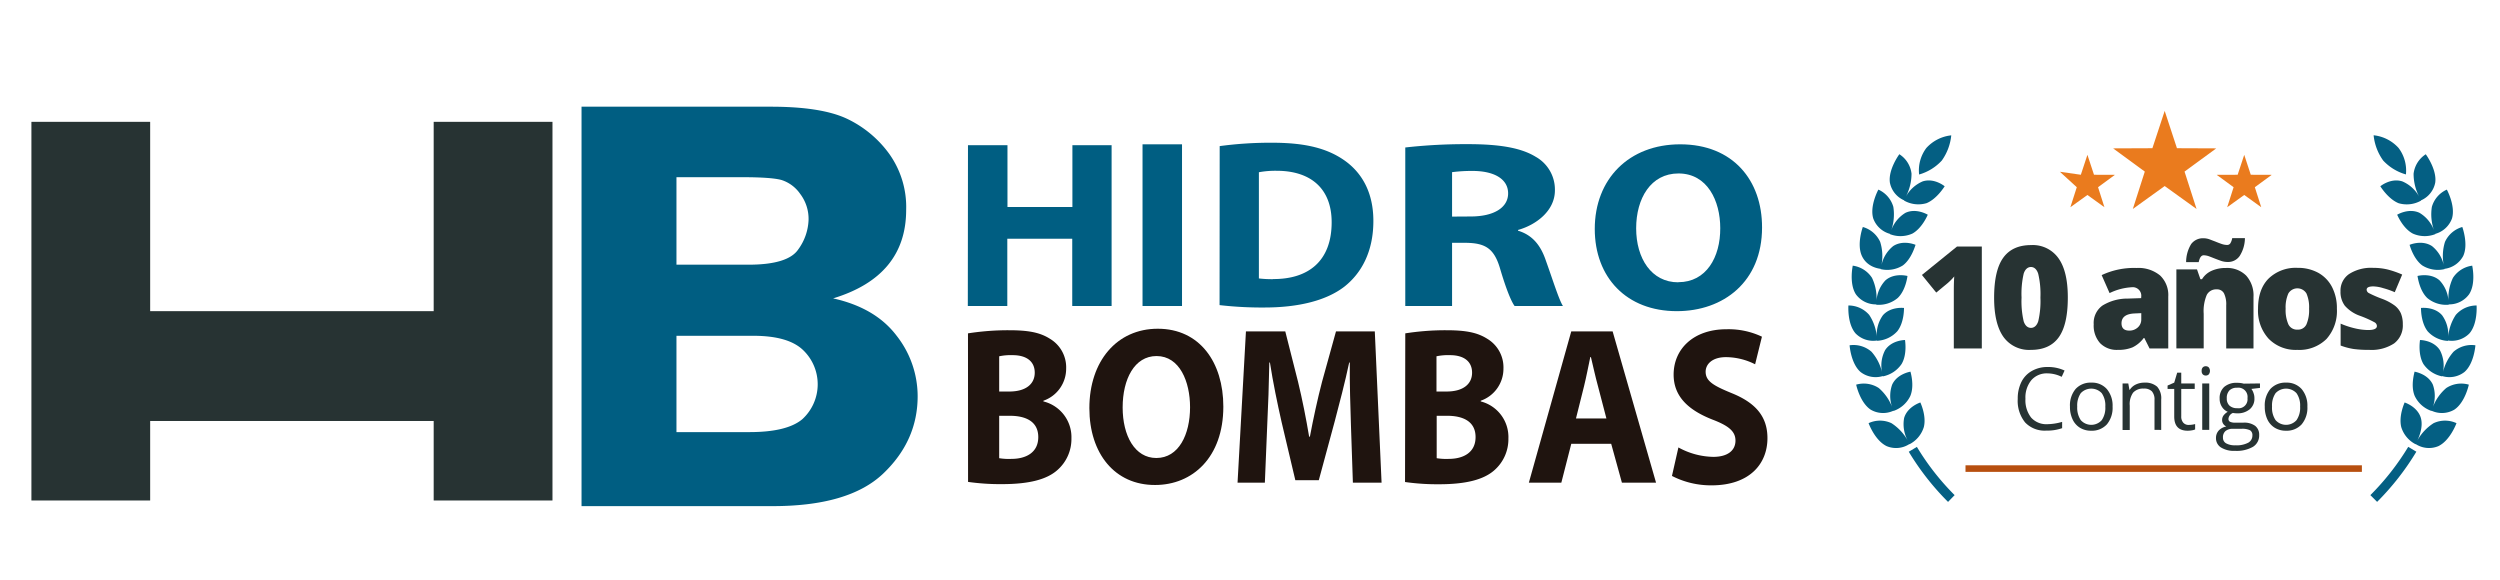 <svg id="Capa_1" data-name="Capa 1" xmlns="http://www.w3.org/2000/svg" viewBox="0 0 616 143"><defs><style>.cls-1{fill:#045f83;}.cls-2{fill:#ea7b1e;}.cls-3{fill:none;stroke:#b74f0f;stroke-miterlimit:10;stroke-width:1.62px;}.cls-4{fill:#273333;}.cls-5{fill:#005e82;}.cls-6{fill:#1f140f;}</style></defs><title>logo_hidrobrombas-10aniversario_Mesa de trabajo</title><path class="cls-1" d="M478.46,39.56A12.13,12.13,0,0,1,472.87,43a9.19,9.19,0,0,1,1.78-6.53,9.65,9.65,0,0,1,6.14-3.12A12.83,12.83,0,0,1,478.46,39.56Z"/><path class="cls-1" d="M479.17,45.9s-2.54-2.12-5.41-1.21a8.58,8.58,0,0,0-4.18,3.8A12.21,12.21,0,0,0,471,42.8,6.59,6.59,0,0,0,468,38s-2.79,3.76-2.33,7a6,6,0,0,0,3.51,4.36l0,.07a7.13,7.13,0,0,0,5.52.63C477.29,49,479.14,45.91,479.17,45.9Z"/><path class="cls-1" d="M475,52.91s-2.83-1.73-5.51-.46A8.31,8.31,0,0,0,466,56.74a11.94,11.94,0,0,0,.52-5.76,6.64,6.64,0,0,0-3.69-4.26s-2.19,4-1.26,7.11a6.08,6.08,0,0,0,4.11,3.79l0,.07a7.16,7.16,0,0,0,5.54-.14C473.64,56.21,475,52.92,475,52.91Z"/><path class="cls-1" d="M472,60.33s-3-1.32-5.51.3a8.27,8.27,0,0,0-2.9,4.7,11.68,11.68,0,0,0-.31-5.72A6.72,6.72,0,0,0,459,55.93s-1.57,4.26-.22,7.15,4.4,3.11,4.6,3.16a.24.24,0,0,1,0,.07,7.23,7.23,0,0,0,5.47-.9C471.08,63.75,471.94,60.34,472,60.33Z"/><path class="cls-1" d="M470,68s-3.2-.86-5.42,1.07a8.2,8.2,0,0,0-2.21,5,11.57,11.57,0,0,0-1.11-5.61,6.71,6.71,0,0,0-4.74-3s-.95,4.41.78,7.07a6.06,6.06,0,0,0,5,2.47v.08a7.23,7.23,0,0,0,5.29-1.65C469.62,71.51,470,68,470,68Z"/><path class="cls-1" d="M469.15,75.88s-3.28-.41-5.21,1.81a8.18,8.18,0,0,0-1.5,5.29,11.43,11.43,0,0,0-1.87-5.39,6.76,6.76,0,0,0-5.12-2.32s-.33,4.48,1.76,6.88a6.08,6.08,0,0,0,5.3,1.75.24.24,0,0,0,0,.07,7.18,7.18,0,0,0,5-2.37C469.25,79.38,469.13,75.9,469.15,75.88Z"/><path class="cls-1" d="M469.4,83.78s-3.32,0-4.92,2.52a8.19,8.19,0,0,0-.74,5.46,11.53,11.53,0,0,0-2.6-5.09,6.74,6.74,0,0,0-5.4-1.59s.3,4.49,2.7,6.58a6.06,6.06,0,0,0,5.49,1,.24.24,0,0,1,0,.08,7.29,7.29,0,0,0,4.63-3.06C470,87.23,469.38,83.8,469.4,83.78Z"/><path class="cls-1" d="M470.74,91.58s-3.28.51-4.51,3.19a8.25,8.25,0,0,0,0,5.55,11.7,11.7,0,0,0-3.3-4.71,6.75,6.75,0,0,0-5.57-.83s.93,4.43,3.61,6.18a6.05,6.05,0,0,0,5.58.24l0,.06a7.14,7.14,0,0,0,4.15-3.69C471.8,94.94,470.72,91.6,470.74,91.58Z"/><path class="cls-1" d="M473.18,99.17s-3.17,1-4,3.81a8.46,8.46,0,0,0,.87,5.55,12,12,0,0,0-4-4.26,6.63,6.63,0,0,0-5.63,0s1.55,4.29,4.48,5.67a6,6,0,0,0,5.58-.53l0,.06a7.1,7.1,0,0,0,3.56-4.27C474.72,102.37,473.17,99.2,473.18,99.17Z"/><path class="cls-1" d="M481.62,122,480,123.67a64.34,64.34,0,0,1-9.68-12.36l2-1.2A62.06,62.06,0,0,0,481.62,122Z"/><path class="cls-1" d="M587.22,39.56a12.14,12.14,0,0,0,5.6,3.42A9.23,9.23,0,0,0,591,36.45a9.65,9.65,0,0,0-6.14-3.12A12.83,12.83,0,0,0,587.22,39.56Z"/><path class="cls-1" d="M586.51,45.9s2.54-2.12,5.41-1.21a8.54,8.54,0,0,1,4.18,3.8,12.21,12.21,0,0,1-1.39-5.69,6.62,6.62,0,0,1,3-4.79s2.79,3.76,2.33,7a6,6,0,0,1-3.51,4.36l0,.07a7.13,7.13,0,0,1-5.52.63C588.39,49,586.54,45.91,586.51,45.9Z"/><path class="cls-1" d="M590.66,52.91s2.83-1.73,5.52-.46a8.4,8.4,0,0,1,3.56,4.29,11.81,11.81,0,0,1-.53-5.76,6.64,6.64,0,0,1,3.69-4.26s2.19,4,1.27,7.11a6.1,6.1,0,0,1-4.11,3.79l0,.07a7.19,7.19,0,0,1-5.55-.14C592,56.21,590.69,52.92,590.66,52.91Z"/><path class="cls-1" d="M593.72,60.33s3-1.32,5.51.3a8.23,8.23,0,0,1,2.91,4.7,11.67,11.67,0,0,1,.3-5.72,6.72,6.72,0,0,1,4.27-3.68s1.57,4.26.22,7.15a6.09,6.09,0,0,1-4.6,3.16.24.24,0,0,0,0,.07,7.23,7.23,0,0,1-5.47-.9C594.6,63.75,593.75,60.34,593.72,60.33Z"/><path class="cls-1" d="M595.67,68s3.2-.86,5.42,1.07a8.15,8.15,0,0,1,2.21,5,11.57,11.57,0,0,1,1.11-5.61,6.72,6.72,0,0,1,4.74-3s1,4.41-.78,7.07a6.06,6.06,0,0,1-5,2.47v.08a7.23,7.23,0,0,1-5.29-1.65C596.07,71.51,595.7,68,595.67,68Z"/><path class="cls-1" d="M596.53,75.88s3.29-.41,5.21,1.81a8.12,8.12,0,0,1,1.5,5.29,11.54,11.54,0,0,1,1.87-5.39,6.76,6.76,0,0,1,5.12-2.32s.33,4.48-1.76,6.88a6.08,6.08,0,0,1-5.3,1.75V84a7.21,7.21,0,0,1-5-2.37C596.43,79.38,596.55,75.9,596.53,75.88Z"/><path class="cls-1" d="M596.29,83.78s3.31,0,4.91,2.52a8.19,8.19,0,0,1,.74,5.46,11.56,11.56,0,0,1,2.61-5.09,6.72,6.72,0,0,1,5.39-1.59s-.3,4.49-2.7,6.58a6.06,6.06,0,0,1-5.49,1,.73.73,0,0,1,0,.08,7.31,7.31,0,0,1-4.63-3.06C595.71,87.23,596.3,83.8,596.29,83.78Z"/><path class="cls-1" d="M594.94,91.58s3.28.51,4.51,3.19a8.25,8.25,0,0,1,0,5.55,11.63,11.63,0,0,1,3.31-4.71,6.73,6.73,0,0,1,5.56-.83s-.92,4.43-3.61,6.18a6.05,6.05,0,0,1-5.58.24l0,.06a7.11,7.11,0,0,1-4.14-3.69C593.88,94.94,595,91.6,594.94,91.58Z"/><path class="cls-1" d="M592.5,99.17s3.17,1,4,3.81c.57,2-.26,4.32-.86,5.55a11.88,11.88,0,0,1,4-4.26,6.66,6.66,0,0,1,5.64,0s-1.56,4.29-4.49,5.67a6,6,0,0,1-5.57-.53l0,.06a7.06,7.06,0,0,1-3.56-4.27C591,102.37,592.51,99.2,592.5,99.17Z"/><path class="cls-1" d="M584.06,122l1.66,1.66a64.29,64.29,0,0,0,9.67-12.36l-2-1.2A62.52,62.52,0,0,1,584.06,122Z"/><polygon class="cls-2" points="533.38 27.33 536.4 36.52 546.08 36.56 538.27 42.28 541.23 51.49 533.38 45.84 525.53 51.49 528.48 42.28 520.67 36.56 530.35 36.52 533.38 27.33"/><polygon class="cls-2" points="514.34 38.15 515.96 43.06 521.12 43.08 516.96 46.13 518.53 51.06 514.34 48.04 510.14 51.06 511.72 46.13 507.55 42.32 512.72 43.06 514.34 38.15"/><polygon class="cls-2" points="552.98 38.15 554.59 43.06 559.76 43.08 555.59 46.13 557.17 51.06 552.98 48.04 548.78 51.06 550.36 46.13 546.19 43.08 551.36 43.06 552.98 38.15"/><line class="cls-3" x1="484.3" y1="115.46" x2="581.97" y2="115.46"/><path class="cls-4" d="M488.32,85.86h-6.9V72.55c0-1.61,0-3.09.11-4.44a15,15,0,0,1-1.59,1.62l-2.85,2.36-3.53-4.34,8.64-7h6.12Z"/><path class="cls-4" d="M509.51,73.33q0,6.66-2.23,9.77t-6.85,3.11A7.77,7.77,0,0,1,493.64,83q-2.29-3.25-2.29-9.64,0-6.72,2.24-9.84t6.84-3.13a7.75,7.75,0,0,1,6.79,3.26Q509.52,66.88,509.51,73.33Zm-11.4,0a21.72,21.72,0,0,0,.53,5.86c.36,1.07,1,1.6,1.79,1.6s1.45-.55,1.8-1.65a21.78,21.78,0,0,0,.53-5.81,21.69,21.69,0,0,0-.54-5.86c-.35-1.12-1-1.68-1.79-1.68s-1.43.54-1.79,1.62A22.14,22.14,0,0,0,498.11,73.33Z"/><path class="cls-4" d="M529.65,85.86l-1.29-2.58h-.14a7.55,7.55,0,0,1-2.77,2.31,9.16,9.16,0,0,1-3.64.62,5.73,5.73,0,0,1-4.34-1.65,6.47,6.47,0,0,1-1.58-4.65,5.26,5.26,0,0,1,2.17-4.63,11.74,11.74,0,0,1,6.28-1.71l3.25-.11v-.27a2.11,2.11,0,0,0-2.38-2.41,14.21,14.21,0,0,0-5.41,1.44l-1.95-4.43a18.69,18.69,0,0,1,8.6-1.76,8.36,8.36,0,0,1,5.81,1.86,6.64,6.64,0,0,1,2,5.19V85.86Zm-5-4.4a3,3,0,0,0,2.09-.77,2.58,2.58,0,0,0,.87-2V77.16l-1.55.07c-2.21.08-3.32.89-3.32,2.44C522.75,80.86,523.39,81.46,524.66,81.46Z"/><path class="cls-4" d="M548.54,85.86V75.23A6.13,6.13,0,0,0,548,72.3a1.9,1.9,0,0,0-1.79-1,2.6,2.6,0,0,0-2.46,1.36,10.22,10.22,0,0,0-.76,4.66v8.53h-6.73V66.38h5.08l.84,2.41h.4a5.28,5.28,0,0,1,2.38-2.07,8.38,8.38,0,0,1,3.5-.69,6.65,6.65,0,0,1,5,1.88,7.32,7.32,0,0,1,1.8,5.28V85.86Zm.35-21.31a5,5,0,0,1-1.56-.25c-.52-.18-1-.36-1.54-.57s-1-.4-1.47-.57A4.07,4.07,0,0,0,543,62.9c-.62,0-1,.57-1.24,1.69h-3.1a8.56,8.56,0,0,1,1.24-4.45,3.61,3.61,0,0,1,3.1-1.43,4.26,4.26,0,0,1,1.39.25l1.5.57c.5.21,1,.4,1.49.57a4.35,4.35,0,0,0,1.4.26.93.93,0,0,0,.79-.43,3.64,3.64,0,0,0,.45-1.26h3.13a8.37,8.37,0,0,1-1.28,4.38A3.45,3.45,0,0,1,548.89,64.55Z"/><path class="cls-4" d="M575.81,76.08a10.31,10.31,0,0,1-2.57,7.45,9.51,9.51,0,0,1-7.2,2.68A9.3,9.3,0,0,1,559,83.47a10.22,10.22,0,0,1-2.62-7.39c0-3.18.85-5.65,2.57-7.41A9.6,9.6,0,0,1,566.14,66a10.35,10.35,0,0,1,5.08,1.22,8.41,8.41,0,0,1,3.39,3.5A11.29,11.29,0,0,1,575.81,76.08Zm-12.63,0a8.72,8.72,0,0,0,.67,3.82,2.34,2.34,0,0,0,2.26,1.32,2.27,2.27,0,0,0,2.21-1.32,8.92,8.92,0,0,0,.64-3.82,8.48,8.48,0,0,0-.65-3.77,2.6,2.6,0,0,0-4.46,0A8.43,8.43,0,0,0,563.18,76.08Z"/><path class="cls-4" d="M592.05,79.88a5.54,5.54,0,0,1-2.13,4.73,10.13,10.13,0,0,1-6.13,1.6A27.24,27.24,0,0,1,580,86a15.83,15.83,0,0,1-3.27-.86V79.74a20.29,20.29,0,0,0,3.43,1.14,14.89,14.89,0,0,0,3.33.44c1.46,0,2.18-.33,2.18-1a1.1,1.1,0,0,0-.61-.92,27,27,0,0,0-3.55-1.58,8.84,8.84,0,0,1-3.75-2.5,5.69,5.69,0,0,1-1.06-3.55,4.94,4.94,0,0,1,2.09-4.23A10,10,0,0,1,584.76,66a15,15,0,0,1,3.62.42,23.55,23.55,0,0,1,3.52,1.23L590.07,72a20.24,20.24,0,0,0-2.84-1,9.08,9.08,0,0,0-2.44-.43q-1.65,0-1.65.81a1,1,0,0,0,.58.85,28.45,28.45,0,0,0,3.33,1.44,12.73,12.73,0,0,1,3.05,1.65,5,5,0,0,1,1.48,1.9A6.77,6.77,0,0,1,592.05,79.88Z"/><path class="cls-4" d="M504.52,92a5,5,0,0,0-4,1.68,6.73,6.73,0,0,0-1.45,4.58,6.92,6.92,0,0,0,1.4,4.63,5,5,0,0,0,4,1.63,13.68,13.68,0,0,0,3.64-.57v1.55a11.12,11.12,0,0,1-3.91.6,6.62,6.62,0,0,1-5.2-2,8.42,8.42,0,0,1-1.83-5.81,9.13,9.13,0,0,1,.88-4.13,6.35,6.35,0,0,1,2.55-2.73,7.68,7.68,0,0,1,3.91-1,9.55,9.55,0,0,1,4.2.87L508,92.85A8,8,0,0,0,504.52,92Z"/><path class="cls-4" d="M520.54,100.19a6.37,6.37,0,0,1-1.4,4.37,5,5,0,0,1-3.9,1.57,5.14,5.14,0,0,1-2.72-.72,4.75,4.75,0,0,1-1.83-2.07,7.09,7.09,0,0,1-.65-3.15,6.28,6.28,0,0,1,1.4-4.36,5,5,0,0,1,3.88-1.55,4.84,4.84,0,0,1,3.81,1.59A6.31,6.31,0,0,1,520.54,100.19Zm-8.71,0a5.47,5.47,0,0,0,.88,3.34,3.47,3.47,0,0,0,5.16,0,5.37,5.37,0,0,0,.88-3.34,5.29,5.29,0,0,0-.88-3.31,3.54,3.54,0,0,0-5.17,0A5.38,5.38,0,0,0,511.83,100.19Z"/><path class="cls-4" d="M530.87,105.92v-7.4a3,3,0,0,0-.64-2.09,2.62,2.62,0,0,0-2-.68,3.28,3.28,0,0,0-2.63,1,4.86,4.86,0,0,0-.83,3.2v6H523V94.48h1.41l.28,1.57h.09a3.53,3.53,0,0,1,1.49-1.31,4.83,4.83,0,0,1,2.14-.46,4.37,4.37,0,0,1,3.11,1,4.28,4.28,0,0,1,1,3.19v7.46Z"/><path class="cls-4" d="M539.32,104.7a6.27,6.27,0,0,0,.88-.07,6.54,6.54,0,0,0,.68-.14v1.32a3.16,3.16,0,0,1-.83.23,6,6,0,0,1-1,.09c-2.22,0-3.32-1.17-3.32-3.5v-6.8h-1.64V95l1.64-.72.73-2.45h1v2.65h3.32v1.35h-3.32v6.73a2.28,2.28,0,0,0,.49,1.58A1.72,1.72,0,0,0,539.32,104.7Z"/><path class="cls-4" d="M542.49,91.39a1.15,1.15,0,0,1,.29-.88,1,1,0,0,1,.73-.27,1,1,0,0,1,.72.28,1.41,1.41,0,0,1,0,1.74,1.08,1.08,0,0,1-1.45,0A1.14,1.14,0,0,1,542.49,91.39Zm1.87,14.53h-1.73V94.48h1.73Z"/><path class="cls-4" d="M556.86,94.48v1.1l-2.12.25a3.38,3.38,0,0,1,.52,1,3.54,3.54,0,0,1,.23,1.33,3.35,3.35,0,0,1-1.15,2.68,4.6,4.6,0,0,1-3.15,1,4.89,4.89,0,0,1-1-.09,1.71,1.71,0,0,0-1.1,1.47.76.76,0,0,0,.38.7,2.84,2.84,0,0,0,1.33.22h2a4.57,4.57,0,0,1,2.86.78,2.74,2.74,0,0,1,1,2.28,3.25,3.25,0,0,1-1.52,2.89,8.11,8.11,0,0,1-4.44,1,6,6,0,0,1-3.46-.84,2.68,2.68,0,0,1-1.22-2.35,2.64,2.64,0,0,1,.67-1.81,3.36,3.36,0,0,1,1.88-1,1.83,1.83,0,0,1-.74-.62,1.6,1.6,0,0,1-.3-1,1.86,1.86,0,0,1,.34-1.09,3.47,3.47,0,0,1,1.05-.91,3.07,3.07,0,0,1-1.44-1.24,3.57,3.57,0,0,1-.56-2,3.69,3.69,0,0,1,1.13-2.9,4.58,4.58,0,0,1,3.19-1,5.72,5.72,0,0,1,1.61.2Zm-9.12,13.36a1.54,1.54,0,0,0,.78,1.4,4.33,4.33,0,0,0,2.25.48,6.16,6.16,0,0,0,3.22-.65,2,2,0,0,0,1-1.77,1.4,1.4,0,0,0-.57-1.28,4.44,4.44,0,0,0-2.16-.36h-2.08a2.71,2.71,0,0,0-1.83.56A2,2,0,0,0,547.74,107.84Zm.94-9.69a2.32,2.32,0,0,0,.68,1.81,2.71,2.71,0,0,0,1.89.62,2.21,2.21,0,0,0,2.53-2.47,2.27,2.27,0,0,0-2.57-2.57,2.54,2.54,0,0,0-1.87.65A2.65,2.65,0,0,0,548.68,98.15Z"/><path class="cls-4" d="M568.54,100.19a6.33,6.33,0,0,1-1.41,4.37,5,5,0,0,1-3.89,1.57,5.14,5.14,0,0,1-2.72-.72,4.77,4.77,0,0,1-1.84-2.07,7.23,7.23,0,0,1-.64-3.15,6.32,6.32,0,0,1,1.39-4.36,5,5,0,0,1,3.88-1.55,4.87,4.87,0,0,1,3.82,1.59A6.31,6.31,0,0,1,568.54,100.19Zm-8.71,0a5.4,5.4,0,0,0,.88,3.34,3.46,3.46,0,0,0,5.15,0,5.36,5.36,0,0,0,.89-3.34,5.29,5.29,0,0,0-.89-3.31,3.53,3.53,0,0,0-5.16,0A5.38,5.38,0,0,0,559.83,100.19Z"/><polygon class="cls-4" points="106.86 30.02 106.86 76.67 37 76.67 37 30.02 7.74 30.02 7.74 76.67 7.74 103.73 7.74 123.32 37 123.32 37 103.73 106.86 103.73 106.86 123.32 136.13 123.32 136.13 103.73 136.13 76.67 136.13 30.02 106.86 30.02"/><path class="cls-5" d="M143.29,26.29h46.63q12.54,0,18.84,3A27.25,27.25,0,0,1,219.17,38a22.54,22.54,0,0,1,4.11,13.69q0,16.35-18,21.83,10.41,2.31,15.62,9.17a24.16,24.16,0,0,1,5.21,14.93q0,11-8.51,19.09t-27.64,8H143.29Zm23.39,17.37V65.22h17.74q9.75,0,12.28-3.78a13.1,13.1,0,0,0,2.53-7.25,10.19,10.19,0,0,0-2.09-6.45,8.87,8.87,0,0,0-4.58-3.39c-1.66-.46-4.94-.69-9.82-.69Zm0,39.08v23.73h18c6.14,0,10.49-1.06,13-3.17a11.66,11.66,0,0,0,.15-17.09q-3.66-3.46-12.15-3.47Z"/><path class="cls-6" d="M238.51,82.14a63.93,63.93,0,0,1,10-.77c4.74,0,7.65.49,10.19,2.1a8.19,8.19,0,0,1,4,7.36,8.34,8.34,0,0,1-5.61,7.91v.17A9.06,9.06,0,0,1,264,108a10.16,10.16,0,0,1-3.57,7.92c-2.49,2.15-6.67,3.37-13.5,3.37a56.29,56.29,0,0,1-8.4-.55ZM248.7,96.47c4.12,0,6.26-1.88,6.26-4.64s-2-4.32-5.45-4.32a13.72,13.72,0,0,0-3.31.28v8.68Zm.51,16.6c3.51,0,6.62-1.5,6.62-5.37s-3.11-5.25-7-5.25H246.2V112.9A14.76,14.76,0,0,0,249.21,113.07Z"/><path class="cls-6" d="M268.42,100.57C268.42,89,275.19,81,285.28,81c10.34,0,16.15,8.29,16.15,19.19,0,12.51-7.59,19.31-16.81,19.31C274.68,119.54,268.42,111.74,268.42,100.57Zm24.81-.23c0-6.3-2.55-12.61-8.26-12.61-5.45,0-8.35,5.7-8.35,12.67s3,12.45,8.3,12.45C290.43,112.85,293.23,107.09,293.23,100.34Z"/><path class="cls-6" d="M307,81.65h9.69l3.15,12.44c1.05,4.32,2,9.13,2.73,13.5h.19c.81-4.32,1.91-9.4,3-13.55l3.43-12.39h9.56l1.67,37.28h-7.07l-.48-14.21c-.14-4.54-.33-10-.28-15.39h-.15c-1,4.76-2.43,10.18-3.58,14.55l-3.91,14.45h-5.78l-3.4-14.39c-1-4.43-2.1-9.68-2.86-14.61h-.15c-.09,5.09-.28,10.79-.52,15.5l-.58,14.1h-6.73Z"/><path class="cls-6" d="M346.26,82.14a64,64,0,0,1,10-.77c4.73,0,7.64.49,10.19,2.1a8.21,8.21,0,0,1,4,7.36,8.35,8.35,0,0,1-5.6,7.91v.17a9.06,9.06,0,0,1,6.82,9.12,10.18,10.18,0,0,1-3.56,7.92c-2.5,2.15-6.68,3.37-13.5,3.37a56.45,56.45,0,0,1-8.41-.55Zm10.19,14.33c4.13,0,6.27-1.88,6.27-4.64s-2-4.32-5.45-4.32a13.76,13.76,0,0,0-3.32.28v8.68Zm.51,16.6c3.52,0,6.62-1.5,6.62-5.37s-3.1-5.25-7-5.25H354V112.9A14.81,14.81,0,0,0,357,113.07Z"/><path class="cls-6" d="M387.16,81.65h10.19l10.7,37.28h-8.41L397,109.36h-9.84l-2.45,9.57h-8Zm8.66,21.46-2.09-8c-.61-2.21-1.22-5-1.73-7.13h-.15c-.46,2.16-1,5-1.53,7.13l-2,8Z"/><path class="cls-6" d="M413.56,110.25a18.36,18.36,0,0,0,8.6,2.32c3.57,0,5.46-1.6,5.46-4,0-2.26-1.63-3.65-5.71-5.2-5.76-2.27-9.53-5.59-9.53-11.06,0-6.36,4.95-11.18,13-11.18a19.16,19.16,0,0,1,8.76,1.83l-1.68,6.8A16.06,16.06,0,0,0,425.27,88c-3.36,0-5,1.72-5,3.6,0,2.32,1.94,3.43,6.37,5.25,6.06,2.44,8.86,5.87,8.86,11.12,0,6.25-4.33,11.62-13.8,11.62a21,21,0,0,1-9.73-2.32Z"/><path class="cls-5" d="M238.51,35.77h9.73V51h16V35.77h9.66V75.4H264.2V58.82h-16V75.4h-9.73Z"/><path class="cls-5" d="M281.52,35.56h9.73V75.4h-9.73Z"/><path class="cls-5" d="M300.53,36a93.48,93.48,0,0,1,13-.83c8.21,0,13.48,1.42,17.62,4.27,4.45,3.08,7.25,8,7.25,15,0,7.65-3,12.92-7.13,16.18-4.51,3.49-11.44,5.15-19.71,5.15a91.59,91.59,0,0,1-11.06-.59Zm13.1,32.76c8.77.06,14.49-4.44,14.49-14,0-8.29-5.15-12.68-13.54-12.68a22.34,22.34,0,0,0-4.39.36V68.61A28.86,28.86,0,0,0,313.63,68.79Z"/><path class="cls-5" d="M346.26,36.34a132.4,132.4,0,0,1,15.5-.82c7.63,0,13,.88,16.63,3.11a9.26,9.26,0,0,1,4.74,8.28c0,5.05-4.66,8.52-9.09,9.75v.18c3.67,1.11,5.65,3.76,6.87,7.4,1.61,4.46,3.21,9.63,4.2,11.16H373.2c-.84-1.12-2.13-4.29-3.58-9.22s-3.59-6.29-8.4-6.35h-3.43V75.4H346.26Zm16.11,17c5.8,0,9.23-2.23,9.23-5.69s-3.28-5.47-8.55-5.53a37.57,37.57,0,0,0-5.26.3V53.37Z"/><path class="cls-5" d="M414,35.56c-12.59,0-21.05,8.51-21.05,20.85,0,11.94,7.82,20.26,20.22,20.26,11.51,0,21-7.26,21-20.61C434.2,44.43,427,35.56,414,35.56Zm-.49,34c-6.61,0-10.36-5.91-10.36-13.3s3.62-13.52,10.42-13.52c7.13,0,10.3,6.74,10.3,13.47C423.91,63.38,420.42,69.53,413.55,69.53Z"/></svg>